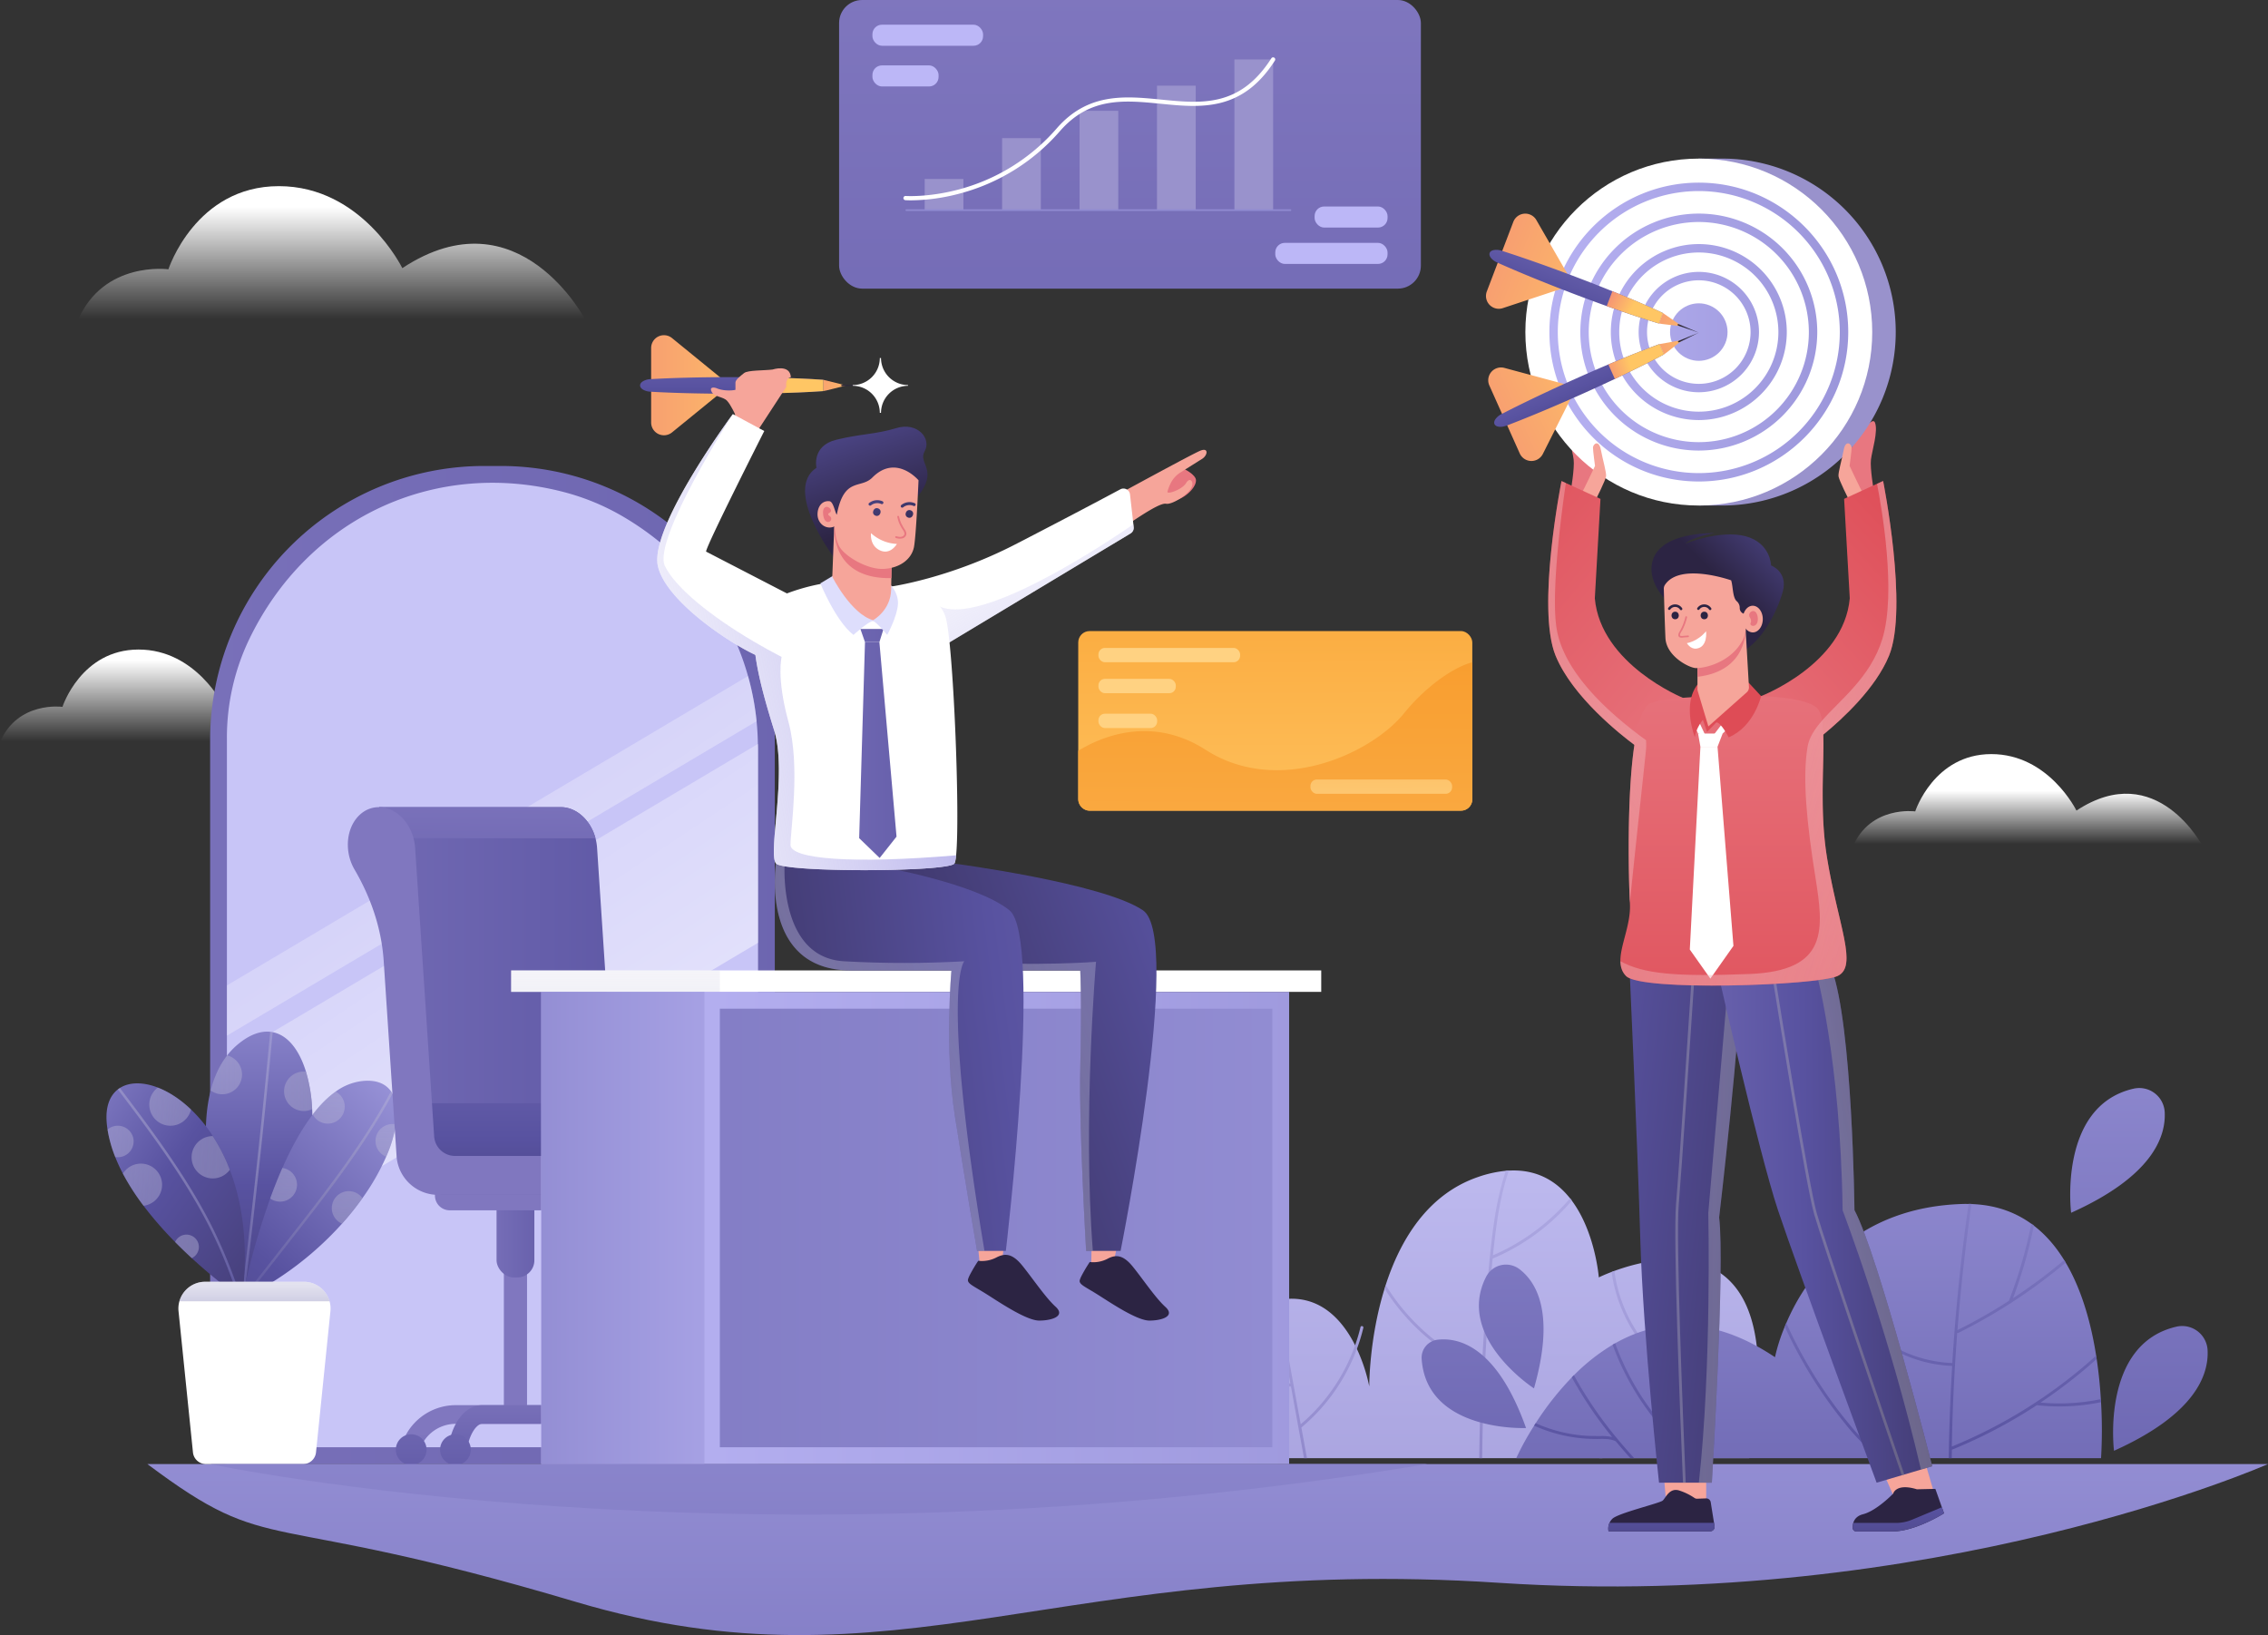 <svg xmlns="http://www.w3.org/2000/svg" xmlns:xlink="http://www.w3.org/1999/xlink" viewBox="0 0 2007.56 1447.12"><rect x="0" y="0" width="2007.56" height="1447.12" fill="#333333" stroke="none"/><defs><style>.cls-1{isolation:isolate;}.cls-2{fill:url(#linear-gradient);}.cls-3{fill:url(#linear-gradient-2);}.cls-4{fill:url(#linear-gradient-3);}.cls-5{fill:url(#linear-gradient-4);}.cls-6{fill:url(#linear-gradient-5);}.cls-7{fill:url(#linear-gradient-6);}.cls-8{fill:url(#linear-gradient-7);}.cls-9{fill:url(#linear-gradient-8);}.cls-10{fill:url(#linear-gradient-9);}.cls-11{fill:url(#linear-gradient-10);}.cls-12{fill:url(#linear-gradient-11);}.cls-13{fill:url(#linear-gradient-12);}.cls-14{fill:url(#linear-gradient-13);}.cls-15{fill:url(#linear-gradient-14);}.cls-16{fill:url(#linear-gradient-15);}.cls-17{fill:url(#linear-gradient-16);}.cls-18{fill:url(#linear-gradient-17);}.cls-19{fill:url(#linear-gradient-18);}.cls-20{fill:url(#linear-gradient-19);}.cls-21{fill:url(#linear-gradient-20);}.cls-22{fill:url(#linear-gradient-21);}.cls-23{fill:url(#linear-gradient-22);}.cls-102,.cls-103,.cls-106,.cls-107,.cls-110,.cls-111,.cls-24,.cls-25,.cls-26,.cls-28,.cls-29,.cls-30,.cls-31,.cls-32,.cls-33,.cls-35,.cls-36,.cls-37,.cls-38,.cls-39,.cls-41,.cls-55,.cls-69,.cls-72,.cls-74,.cls-75{mix-blend-mode:multiply;}.cls-24{fill:url(#linear-gradient-23);}.cls-25{fill:url(#linear-gradient-24);}.cls-26{fill:url(#linear-gradient-25);}.cls-27{fill:url(#linear-gradient-26);}.cls-28{fill:url(#linear-gradient-27);}.cls-29{fill:url(#linear-gradient-28);}.cls-30{fill:url(#linear-gradient-29);}.cls-31{fill:url(#linear-gradient-30);}.cls-32{fill:url(#linear-gradient-31);}.cls-33{fill:url(#linear-gradient-32);}.cls-34{fill:url(#linear-gradient-33);}.cls-35{fill:url(#linear-gradient-34);}.cls-36{fill:url(#linear-gradient-35);}.cls-37{fill:url(#linear-gradient-36);}.cls-38{fill:url(#linear-gradient-37);}.cls-39{fill:url(#linear-gradient-38);}.cls-40{fill:#fff;}.cls-41{fill:url(#linear-gradient-39);}.cls-42{fill:url(#linear-gradient-40);}.cls-43{fill:url(#linear-gradient-41);}.cls-44{fill:url(#linear-gradient-42);}.cls-45{fill:url(#linear-gradient-43);}.cls-46{fill:url(#linear-gradient-44);}.cls-47{fill:url(#linear-gradient-45);}.cls-48{fill:url(#linear-gradient-46);}.cls-49{fill:url(#linear-gradient-47);}.cls-50{fill:url(#linear-gradient-48);}.cls-51{fill:url(#linear-gradient-49);}.cls-52{fill:url(#linear-gradient-50);}.cls-53{fill:url(#linear-gradient-51);}.cls-54{fill:url(#linear-gradient-52);}.cls-55{fill:url(#linear-gradient-53);}.cls-56{fill:url(#linear-gradient-54);}.cls-57{fill:url(#linear-gradient-55);}.cls-58{fill:url(#linear-gradient-56);}.cls-59{fill:url(#linear-gradient-57);}.cls-60{fill:url(#linear-gradient-58);}.cls-61{fill:url(#linear-gradient-59);}.cls-62{fill:url(#linear-gradient-60);}.cls-63{fill:url(#linear-gradient-61);}.cls-64{fill:#2d293a;}.cls-65{fill:url(#linear-gradient-62);}.cls-66{fill:#f6a59a;}.cls-67{fill:url(#linear-gradient-63);}.cls-68{fill:url(#linear-gradient-64);}.cls-69{fill:url(#linear-gradient-65);}.cls-70{fill:url(#linear-gradient-66);}.cls-71{fill:url(#linear-gradient-67);}.cls-72{fill:url(#linear-gradient-68);}.cls-73{fill:#e87780;}.cls-74{fill:url(#linear-gradient-69);}.cls-75{fill:url(#linear-gradient-70);}.cls-76{fill:url(#linear-gradient-71);}.cls-77{fill:url(#linear-gradient-72);}.cls-78{fill:#dedefc;}.cls-79{fill:url(#linear-gradient-73);}.cls-80{fill:url(#linear-gradient-74);}.cls-81{fill:url(#linear-gradient-75);}.cls-82{fill:url(#linear-gradient-76);}.cls-83{fill:url(#linear-gradient-77);}.cls-84{fill:#9992cc;}.cls-85{fill:url(#linear-gradient-78);}.cls-86{fill:url(#linear-gradient-86);}.cls-87{fill:url(#linear-gradient-87);}.cls-88{fill:url(#linear-gradient-88);}.cls-89{fill:url(#linear-gradient-89);}.cls-90{fill:url(#linear-gradient-90);}.cls-91{fill:url(#linear-gradient-91);}.cls-92{fill:url(#linear-gradient-92);}.cls-93{fill:url(#linear-gradient-93);}.cls-94{fill:url(#linear-gradient-94);}.cls-95{fill:url(#linear-gradient-95);}.cls-96{fill:url(#linear-gradient-96);}.cls-97{fill:url(#linear-gradient-97);}.cls-98{fill:url(#linear-gradient-98);}.cls-99{fill:#2c2443;}.cls-100{fill:url(#linear-gradient-99);}.cls-101{fill:url(#linear-gradient-100);}.cls-102{fill:url(#linear-gradient-101);}.cls-103{fill:url(#linear-gradient-102);}.cls-104{fill:url(#linear-gradient-103);}.cls-105{fill:url(#linear-gradient-104);}.cls-106{fill:url(#linear-gradient-105);}.cls-107{fill:url(#linear-gradient-106);}.cls-108{fill:url(#linear-gradient-107);}.cls-109{fill:url(#linear-gradient-108);}.cls-110{fill:url(#linear-gradient-109);}.cls-111{fill:url(#linear-gradient-110);}.cls-112{fill:url(#linear-gradient-111);}.cls-113{fill:url(#linear-gradient-112);}.cls-114{fill:#bcb7f7;}.cls-115{fill:url(#linear-gradient-113);}.cls-116{fill:url(#linear-gradient-114);}.cls-117{fill:url(#linear-gradient-115);}.cls-118{fill:url(#linear-gradient-116);}.cls-119{fill:url(#linear-gradient-117);}.cls-120{fill:url(#linear-gradient-118);}.cls-121{fill:url(#linear-gradient-119);}</style><linearGradient id="linear-gradient" x1="155" y1="655.9" x2="155" y2="584.05" gradientUnits="userSpaceOnUse"><stop offset="0" stop-color="#fff" stop-opacity="0"/><stop offset="1" stop-color="#fff"/></linearGradient><linearGradient id="linear-gradient-2" x1="293.7" y1="282.33" x2="293.7" y2="183.2" xlink:href="#linear-gradient"/><linearGradient id="linear-gradient-3" x1="1795.01" y1="747.02" x2="1795.01" y2="699.77" xlink:href="#linear-gradient"/><linearGradient id="linear-gradient-4" x1="1069.01" y1="748.13" x2="1069.01" y2="3506.35" gradientUnits="userSpaceOnUse"><stop offset="0.01" stop-color="#bcb7f7"/><stop offset="0.46" stop-color="#5852a0"/><stop offset="1" stop-color="#2c2443"/></linearGradient><linearGradient id="linear-gradient-5" x1="1312.49" y1="867.97" x2="1312.49" y2="1902.79" gradientUnits="userSpaceOnUse"><stop offset="0.01" stop-color="#c8c5f7"/><stop offset="1" stop-color="#8077bf"/></linearGradient><linearGradient id="linear-gradient-6" x1="1308.49" y1="851.51" x2="1308.49" y2="1407.91" xlink:href="#linear-gradient-5"/><linearGradient id="linear-gradient-7" x1="1145.18" y1="940.42" x2="1145.18" y2="1391.24" xlink:href="#linear-gradient-5"/><linearGradient id="linear-gradient-8" x1="1486.03" y1="892.23" x2="1486.03" y2="1424.84" xlink:href="#linear-gradient-5"/><linearGradient id="linear-gradient-9" x1="1601.28" y1="608.68" x2="1601.28" y2="2613.69" xlink:href="#linear-gradient-4"/><linearGradient id="linear-gradient-10" x1="1736.75" y1="759.98" x2="1736.75" y2="1907.33" xlink:href="#linear-gradient-4"/><linearGradient id="linear-gradient-11" x1="1402.26" y1="759.98" x2="1402.26" y2="1907.33" xlink:href="#linear-gradient-4"/><linearGradient id="linear-gradient-12" x1="1469.32" y1="759.98" x2="1469.32" y2="1907.33" xlink:href="#linear-gradient-4"/><linearGradient id="linear-gradient-13" x1="1623.4" y1="759.98" x2="1623.4" y2="1907.33" xlink:href="#linear-gradient-4"/><linearGradient id="linear-gradient-14" x1="1304.59" y1="380.08" x2="1304.59" y2="2900.92" xlink:href="#linear-gradient-4"/><linearGradient id="linear-gradient-15" x1="1337.68" y1="380.08" x2="1337.68" y2="2900.92" xlink:href="#linear-gradient-4"/><linearGradient id="linear-gradient-16" x1="1874.34" y1="380.08" x2="1874.34" y2="2900.92" xlink:href="#linear-gradient-4"/><linearGradient id="linear-gradient-17" x1="1912.3" y1="380.08" x2="1912.3" y2="2900.92" xlink:href="#linear-gradient-4"/><linearGradient id="linear-gradient-18" x1="-187.91" y1="854.09" x2="3704.3" y2="854.09" gradientUnits="userSpaceOnUse"><stop offset="0.01" stop-color="#8077bf"/><stop offset="0.46" stop-color="#5852a0"/><stop offset="1" stop-color="#2c2443"/></linearGradient><linearGradient id="linear-gradient-19" x1="1169.9" y1="905.07" x2="2037.71" y2="957.24" xlink:href="#linear-gradient-5"/><linearGradient id="linear-gradient-20" x1="211.43" y1="550.25" x2="799.25" y2="1429.29" xlink:href="#linear-gradient"/><linearGradient id="linear-gradient-21" x1="267.75" y1="512.58" x2="855.58" y2="1391.63" xlink:href="#linear-gradient"/><linearGradient id="linear-gradient-22" x1="229.33" y1="747.87" x2="229.33" y2="1403.61" xlink:href="#linear-gradient-4"/><linearGradient id="linear-gradient-23" x1="227.52" y1="842.23" x2="227.52" y2="1159.03" gradientUnits="userSpaceOnUse"><stop offset="0" stop-color="#fff" stop-opacity="0"/><stop offset="0.99" stop-color="#57519d"/></linearGradient><linearGradient id="linear-gradient-24" x1="2.93" y1="951.23" x2="506.46" y2="951.23" xlink:href="#linear-gradient-23"/><linearGradient id="linear-gradient-25" x1="2.93" y1="965.82" x2="506.46" y2="965.82" xlink:href="#linear-gradient-23"/><linearGradient id="linear-gradient-26" x1="-53.71" y1="887.75" x2="387.71" y2="1206.98" xlink:href="#linear-gradient-4"/><linearGradient id="linear-gradient-27" x1="159.29" y1="842.23" x2="159.29" y2="1159.03" xlink:href="#linear-gradient-23"/><linearGradient id="linear-gradient-28" x1="-68.01" y1="966.91" x2="400.16" y2="994.45" xlink:href="#linear-gradient-23"/><linearGradient id="linear-gradient-29" x1="-70.49" y1="1009.02" x2="397.68" y2="1036.56" xlink:href="#linear-gradient-23"/><linearGradient id="linear-gradient-30" x1="-72.12" y1="1036.84" x2="396.04" y2="1064.38" xlink:href="#linear-gradient-23"/><linearGradient id="linear-gradient-31" x1="-69.96" y1="1000.02" x2="398.21" y2="1027.56" xlink:href="#linear-gradient-23"/><linearGradient id="linear-gradient-32" x1="-75.18" y1="1088.77" x2="392.99" y2="1116.31" xlink:href="#linear-gradient-23"/><linearGradient id="linear-gradient-33" x1="430.32" y1="877.59" x2="-15.64" y2="1375.12" xlink:href="#linear-gradient-4"/><linearGradient id="linear-gradient-34" x1="280.85" y1="842.23" x2="280.85" y2="1159.03" xlink:href="#linear-gradient-23"/><linearGradient id="linear-gradient-35" x1="290.99" y1="759.13" x2="290.99" y2="1354.82" xlink:href="#linear-gradient-23"/><linearGradient id="linear-gradient-36" x1="251.03" y1="759.13" x2="251.03" y2="1354.82" xlink:href="#linear-gradient-23"/><linearGradient id="linear-gradient-37" x1="341.46" y1="759.13" x2="341.46" y2="1354.82" xlink:href="#linear-gradient-23"/><linearGradient id="linear-gradient-38" x1="307.27" y1="759.13" x2="307.27" y2="1354.82" xlink:href="#linear-gradient-23"/><linearGradient id="linear-gradient-39" x1="225.28" y1="1082.41" x2="225.28" y2="1215.27" xlink:href="#linear-gradient-23"/><linearGradient id="linear-gradient-40" x1="516.58" y1="1149.31" x2="787.92" y2="1153.86" xlink:href="#linear-gradient-18"/><linearGradient id="linear-gradient-41" x1="406.95" y1="1074.63" x2="651.64" y2="1074.63" xlink:href="#linear-gradient-18"/><linearGradient id="linear-gradient-42" x1="455.56" y1="1144.09" x2="455.56" y2="1274.07" xlink:href="#linear-gradient-18"/><linearGradient id="linear-gradient-43" x1="454.46" y1="1267.85" x2="454.46" y2="1369.97" xlink:href="#linear-gradient-18"/><linearGradient id="linear-gradient-44" x1="454.46" y1="1218.14" x2="454.46" y2="1467.45" xlink:href="#linear-gradient-18"/><linearGradient id="linear-gradient-45" x1="503.23" y1="1188.92" x2="503.23" y2="1531.88" xlink:href="#linear-gradient-18"/><linearGradient id="linear-gradient-46" x1="545.21" y1="1188.92" x2="545.21" y2="1531.88" xlink:href="#linear-gradient-18"/><linearGradient id="linear-gradient-47" x1="403.15" y1="1188.92" x2="403.15" y2="1531.88" xlink:href="#linear-gradient-18"/><linearGradient id="linear-gradient-48" x1="363.98" y1="1188.92" x2="363.98" y2="1531.88" xlink:href="#linear-gradient-18"/><linearGradient id="linear-gradient-49" x1="136.13" y1="885.93" x2="1246.02" y2="885.93" xlink:href="#linear-gradient-18"/><linearGradient id="linear-gradient-50" x1="483.46" y1="827.5" x2="483.46" y2="1220.36" xlink:href="#linear-gradient-18"/><linearGradient id="linear-gradient-51" x1="429.5" y1="673.94" x2="425.59" y2="1158.28" xlink:href="#linear-gradient-18"/><linearGradient id="linear-gradient-52" x1="489.95" y1="885.81" x2="1062.87" y2="883.67" xlink:href="#linear-gradient-18"/><linearGradient id="linear-gradient-53" x1="544.82" y1="724.64" x2="544.82" y2="1272.67" xlink:href="#linear-gradient-23"/><linearGradient id="linear-gradient-54" x1="339.62" y1="1086.8" x2="6122.12" y2="1086.8" xlink:href="#linear-gradient-4"/><linearGradient id="linear-gradient-55" x1="817.98" y1="1086.8" x2="-956.05" y2="1086.8" xlink:href="#linear-gradient-4"/><linearGradient id="linear-gradient-56" x1="2695.86" y1="1086.8" x2="-5093.44" y2="1086.8" gradientTransform="translate(-205.1 1968.51) rotate(-90)" xlink:href="#linear-gradient-4"/><linearGradient id="linear-gradient-57" x1="724.67" y1="477.8" x2="724.67" y2="3930.15" xlink:href="#linear-gradient-4"/><linearGradient id="linear-gradient-58" x1="501.15" y1="316.42" x2="694.08" y2="316.42" gradientUnits="userSpaceOnUse"><stop offset="0" stop-color="#f38878"/><stop offset="1" stop-color="#ffc664"/></linearGradient><linearGradient id="linear-gradient-59" x1="501.15" y1="365.53" x2="694.08" y2="365.53" xlink:href="#linear-gradient-58"/><linearGradient id="linear-gradient-60" x1="647.68" y1="270.7" x2="647.68" y2="427.74" xlink:href="#linear-gradient-18"/><linearGradient id="linear-gradient-61" x1="698.94" y1="339.7" x2="766.45" y2="342.93" xlink:href="#linear-gradient-58"/><linearGradient id="linear-gradient-62" x1="671.03" y1="337.97" x2="697.75" y2="341.31" xlink:href="#linear-gradient-58"/><linearGradient id="linear-gradient-63" x1="1060.27" y1="1052.3" x2="1024.32" y2="1104.3" xlink:href="#linear-gradient-18"/><linearGradient id="linear-gradient-64" x1="1382.38" y1="756.26" x2="685.83" y2="1006.96" xlink:href="#linear-gradient-18"/><linearGradient id="linear-gradient-65" x1="1342.15" y1="773.31" x2="220.97" y2="1160.19" xlink:href="#linear-gradient-23"/><linearGradient id="linear-gradient-66" x1="972.94" y1="1046.76" x2="920.58" y2="1114.88" xlink:href="#linear-gradient-18"/><linearGradient id="linear-gradient-67" x1="1230.06" y1="879.36" x2="489.21" y2="973.94" xlink:href="#linear-gradient-18"/><linearGradient id="linear-gradient-68" x1="1214.34" y1="738.04" x2="142.37" y2="1224.98" xlink:href="#linear-gradient-23"/><linearGradient id="linear-gradient-69" x1="801.49" y1="336.19" x2="1020.7" y2="726.27" gradientUnits="userSpaceOnUse"><stop offset="0" stop-color="#fff" stop-opacity="0"/><stop offset="1" stop-color="#afa9e9"/></linearGradient><linearGradient id="linear-gradient-70" x1="360.8" y1="635.91" x2="860.77" y2="545.22" xlink:href="#linear-gradient-69"/><linearGradient id="linear-gradient-71" x1="644.25" y1="562.49" x2="1172.03" y2="562.49" xlink:href="#linear-gradient-18"/><linearGradient id="linear-gradient-72" x1="644.25" y1="663.82" x2="1172.03" y2="663.82" xlink:href="#linear-gradient-18"/><linearGradient id="linear-gradient-73" x1="-23.67" y1="-1415.75" x2="127.42" y2="-1241.41" gradientTransform="translate(187.79 1561.23) rotate(22.57)" xlink:href="#linear-gradient-18"/><linearGradient id="linear-gradient-74" x1="45.96" y1="-1320.96" x2="143.7" y2="-1223.23" gradientTransform="translate(187.79 1561.23) rotate(22.57)" xlink:href="#linear-gradient-18"/><linearGradient id="linear-gradient-75" x1="64.35" y1="-1339.35" x2="162.08" y2="-1241.61" gradientTransform="translate(187.79 1561.23) rotate(22.57)" xlink:href="#linear-gradient-18"/><linearGradient id="linear-gradient-76" x1="47.53" y1="-1322.52" x2="145.26" y2="-1224.79" gradientTransform="translate(187.79 1561.23) rotate(22.57)" xlink:href="#linear-gradient-18"/><linearGradient id="linear-gradient-77" x1="65.72" y1="-1340.71" x2="163.45" y2="-1242.98" gradientTransform="translate(187.79 1561.23) rotate(22.57)" xlink:href="#linear-gradient-18"/><linearGradient id="linear-gradient-78" x1="1297.42" y1="293.9" x2="3402.86" y2="293.9" xlink:href="#linear-gradient-4"/><linearGradient id="linear-gradient-86" x1="1297.42" y1="293.9" x2="3402.86" y2="293.9" gradientTransform="translate(1199.8 -1207.83) rotate(67.5)" xlink:href="#linear-gradient-4"/><linearGradient id="linear-gradient-87" x1="654.14" y1="-1170.47" x2="847.06" y2="-1170.47" gradientTransform="matrix(0.93, 0.36, -0.36, 0.93, 237.92, 1037.83)" xlink:href="#linear-gradient-58"/><linearGradient id="linear-gradient-88" x1="654.14" y1="-1121.36" x2="847.06" y2="-1121.36" gradientTransform="matrix(0.93, 0.36, -0.36, 0.93, 237.92, 1037.83)" xlink:href="#linear-gradient-58"/><linearGradient id="linear-gradient-89" x1="800.66" y1="-1216.18" x2="800.66" y2="-1059.15" gradientTransform="matrix(0.93, 0.36, -0.36, 0.93, 237.92, 1037.83)" xlink:href="#linear-gradient-18"/><linearGradient id="linear-gradient-90" x1="851.92" y1="-1147.19" x2="919.43" y2="-1143.96" gradientTransform="matrix(0.93, 0.36, -0.36, 0.93, 237.92, 1037.83)" xlink:href="#linear-gradient-58"/><linearGradient id="linear-gradient-91" x1="824.02" y1="-1148.92" x2="850.73" y2="-1145.58" gradientTransform="matrix(0.93, 0.36, -0.36, 0.93, 237.92, 1037.83)" xlink:href="#linear-gradient-58"/><linearGradient id="linear-gradient-92" x1="1254.15" y1="2057.59" x2="1447.07" y2="2057.59" gradientTransform="translate(-732.38 -985.91) rotate(-24.12)" xlink:href="#linear-gradient-58"/><linearGradient id="linear-gradient-93" x1="1254.15" y1="2106.7" x2="1447.07" y2="2106.7" gradientTransform="translate(-732.38 -985.91) rotate(-24.12)" xlink:href="#linear-gradient-58"/><linearGradient id="linear-gradient-94" x1="1400.67" y1="2011.87" x2="1400.67" y2="2168.91" gradientTransform="translate(-732.38 -985.91) rotate(-24.12)" xlink:href="#linear-gradient-18"/><linearGradient id="linear-gradient-95" x1="1451.94" y1="2080.87" x2="1519.45" y2="2084.1" gradientTransform="translate(-732.38 -985.91) rotate(-24.12)" xlink:href="#linear-gradient-58"/><linearGradient id="linear-gradient-96" x1="1424.03" y1="2079.14" x2="1450.75" y2="2082.48" gradientTransform="translate(-732.38 -985.91) rotate(-24.12)" xlink:href="#linear-gradient-58"/><linearGradient id="linear-gradient-97" x1="1269.73" y1="416.33" x2="1551.24" y2="649.82" gradientUnits="userSpaceOnUse"><stop offset="0" stop-color="#de4c56"/><stop offset="0.99" stop-color="#e87780"/></linearGradient><linearGradient id="linear-gradient-98" x1="1720.2" y1="455.4" x2="1487.71" y2="673.2" xlink:href="#linear-gradient-97"/><linearGradient id="linear-gradient-99" x1="1470.64" y1="1216.02" x2="1470.64" y2="1473.96" xlink:href="#linear-gradient-18"/><linearGradient id="linear-gradient-100" x1="1091.65" y1="1035.38" x2="1752.87" y2="1114.4" xlink:href="#linear-gradient-18"/><linearGradient id="linear-gradient-101" x1="1207.68" y1="1084.76" x2="2033.42" y2="1084.76" gradientUnits="userSpaceOnUse"><stop offset="0" stop-color="#fff" stop-opacity="0"/><stop offset="1" stop-color="#322a4e"/></linearGradient><linearGradient id="linear-gradient-102" x1="1328.7" y1="1084.76" x2="1754.87" y2="1084.76" xlink:href="#linear-gradient-101"/><linearGradient id="linear-gradient-103" x1="1680.42" y1="1216.02" x2="1680.42" y2="1473.96" xlink:href="#linear-gradient-18"/><linearGradient id="linear-gradient-104" x1="1392.69" y1="1086.36" x2="1836.95" y2="1082.77" xlink:href="#linear-gradient-18"/><linearGradient id="linear-gradient-105" x1="1312.3" y1="1152.75" x2="1923.13" y2="1020.7" xlink:href="#linear-gradient-101"/><linearGradient id="linear-gradient-106" x1="1406.78" y1="1081.47" x2="1829.38" y2="1081.47" xlink:href="#linear-gradient-101"/><linearGradient id="linear-gradient-107" x1="1534.38" y1="980.14" x2="1534.38" y2="552.6" xlink:href="#linear-gradient-97"/><linearGradient id="linear-gradient-108" x1="1530.1" y1="689.53" x2="1536.19" y2="835.23" xlink:href="#linear-gradient-97"/><linearGradient id="linear-gradient-109" x1="1267.31" y1="562.17" x2="1937.53" y2="757.4" gradientUnits="userSpaceOnUse"><stop offset="0" stop-color="#fff" stop-opacity="0"/><stop offset="1" stop-color="#e3636d"/></linearGradient><linearGradient id="linear-gradient-110" x1="1606.16" y1="499.54" x2="1205.52" y2="732.84" xlink:href="#linear-gradient-109"/><linearGradient id="linear-gradient-111" x1="1652.09" y1="386.13" x2="1523.85" y2="514.36" xlink:href="#linear-gradient-18"/><linearGradient id="linear-gradient-112" x1="1000.23" y1="-54.48" x2="1000.23" y2="2215.28" xlink:href="#linear-gradient-18"/><linearGradient id="linear-gradient-113" x1="972.26" y1="108.16" x2="972.26" y2="480.98" xlink:href="#linear-gradient-4"/><linearGradient id="linear-gradient-114" x1="1127.71" y1="316.13" x2="1129.33" y2="782.52" gradientUnits="userSpaceOnUse"><stop offset="0" stop-color="#f7931e"/><stop offset="1" stop-color="#ffc664"/></linearGradient><linearGradient id="linear-gradient-115" x1="1129.75" y1="442.26" x2="1126.6" y2="1273.22" gradientUnits="userSpaceOnUse"><stop offset="0" stop-color="#f7931e"/><stop offset="0.99" stop-color="#ffd282"/></linearGradient><linearGradient id="linear-gradient-116" x1="1035" y1="606.41" x2="1035" y2="597.7" xlink:href="#linear-gradient-115"/><linearGradient id="linear-gradient-117" x1="1006.54" y1="633.79" x2="1006.54" y2="625.09" xlink:href="#linear-gradient-115"/><linearGradient id="linear-gradient-118" x1="998.28" y1="664.63" x2="998.28" y2="655.92" xlink:href="#linear-gradient-115"/><linearGradient id="linear-gradient-119" x1="1219.2" y1="485.16" x2="1223.57" y2="752.17" xlink:href="#linear-gradient-115"/></defs><g class="cls-1"><g id="Capa_2" data-name="Capa 2"><g id="Layer_4" data-name="Layer 4"><path class="cls-2" d="M0,656.87H310s-40.71-79-112-32c0,0-24.43-50-75.33-50s-67.39,50.73-67.39,50.73S15.64,620.14,0,656.87Z"/><path class="cls-3" d="M68.82,283.79H518.57S459.5,169.21,356.12,237.31c0,0-35.44-72.56-109.28-72.56s-97.77,73.59-97.77,73.59S91.52,230.51,68.82,283.79Z"/><path class="cls-4" d="M1640,749.41h310s-40.72-79-112-32c0,0-24.43-50-75.33-50s-67.39,50.73-67.39,50.73S1655.65,712.69,1640,749.41Z"/><path class="cls-5" d="M130.46,1295.76h1877.1s-295.07,130.39-680.9,105.09-533.34,101.2-817,16.87S243.44,1380.42,130.46,1295.76Z"/><path class="cls-6" d="M1556.37,1215.11q0,1.62,0,3.27c-.17,20.15-2.66,44-8.06,72.19H1068.68s-1.9-53.29,14.85-94.33c.34-.82.68-1.65,1-2.46,8.94-20.67,22.83-37.81,44.42-42.72l1.16-.25,1.35-.26c35.69-6.61,56.52,17.26,68,40,.54,1.08,1.06,2.15,1.57,3.22a148.32,148.32,0,0,1,11,33.27s-.28-41.82,13.5-86.41h0c.33-1.07.68-2.15,1-3.21h0c12.77-39.46,36.78-80.35,81.89-95.76a104.84,104.84,0,0,1,24.26-5.42c.92-.08,1.83-.15,2.73-.2,25.1-1.45,42.38,9.51,54.26,24.44.55.69,1.08,1.37,1.6,2.07,20.88,28,23.94,68,23.94,68s4.23-2.11,11.23-4.78c.79-.3,1.6-.61,2.46-.92,17-6.2,46.82-14.37,73.38-7.43.88.23,1.75.47,2.62.73C1532.7,1126.56,1556.12,1152.24,1556.37,1215.11Z"/><path class="cls-7" d="M1391.38,1062.59a190.64,190.64,0,0,1-25.13,24.4,187.63,187.63,0,0,1-45,26.9c-1.61,16.11-2.85,32.26-4,48.39q-2.65,36.65-4,73.38-1,27.43-1.27,54.91h-2.58q.32-32.71,1.69-65.4c.17-4,.36-7.93.54-11.89a178.63,178.63,0,0,1-31.56-16.76,187.84,187.84,0,0,1-46.07-43.75q-4.4-5.87-8.32-12.09h0c.33-1.07.68-2.15,1-3.21a185.37,185.37,0,0,0,32.74,39.63,178.91,178.91,0,0,0,52.31,33.47q1.45-29.6,3.73-59.12c1.83-23.36,3.67-46.8,7.08-70a267,267,0,0,1,10.29-45.17c.92-.08,1.83-.15,2.73-.2-6.07,18-9.48,36.8-11.84,55.59-.81,6.44-1.53,12.87-2.19,19.33a183.11,183.11,0,0,0,24.8-13,188.51,188.51,0,0,0,39.87-33.39q1.85-2,3.62-4.14C1390.33,1061.21,1390.86,1061.89,1391.38,1062.59Z"/><path class="cls-8" d="M1206.78,1175.22a160.86,160.86,0,0,1-5.68,18.6c-.46,1.23-.93,2.45-1.42,3.68a167.57,167.57,0,0,1-19.89,36.07,164.79,164.79,0,0,1-27.86,29.82q1.1,6,2.2,12.09,1.36,7.55,2.75,15.09h-2.6q-5.8-31.77-11.58-63.57a1.16,1.16,0,0,1-1,.12,168.34,168.34,0,0,1-56.79-29.75c-.47-.37-.93-.74-1.4-1.13.34-.82.68-1.65,1-2.46a167.77,167.77,0,0,0,20.85,14.62,164.59,164.59,0,0,0,36.86,16.19c-.14-.74-.28-1.49-.41-2.23q-6.46-35.64-12.88-71.3l1.16-.25,1.35-.26q2.6,14.48,5.22,29,7.29,40.49,14.69,81a162.3,162.3,0,0,0,15.09-14.58,164.27,164.27,0,0,0,23.38-33.31,162.1,162.1,0,0,0,9.66-22,160,160,0,0,0,4.77-16.06C1204.69,1172.93,1207.17,1173.61,1206.78,1175.22Z"/><path class="cls-9" d="M1556.37,1215.11q0,1.62,0,3.27c-7.43,5.84-15.09,11.4-23,16.58a248.19,248.19,0,0,1-33.77,18.63,200.63,200.63,0,0,1-36.56,12.49,164.17,164.17,0,0,1-37.55,4.35q-3.7,10-7.1,20.14h-2.7c.29-.88.58-1.76.88-2.63q9-26.65,20.2-52.5,9.26-21.36,20-42.06a129.09,129.09,0,0,1-12.32-17.07,133.28,133.28,0,0,1-15-35.72,129.74,129.74,0,0,1-2.89-14.77c.79-.3,1.6-.61,2.46-.92a129.36,129.36,0,0,0,29,66q1.62-3.12,3.29-6.22,13.29-24.87,28.61-48.56,6.11-9.42,12.51-18.65c.88.23,1.75.47,2.62.73q-8.55,12.27-16.54,24.89-15,23.73-28,48.64t-24.06,51.11q-5.2,12.4-9.94,25a163.13,163.13,0,0,0,40.93-5.5c24.7-6.48,47.76-18.08,68.84-32.38C1543.13,1225.29,1549.83,1220.31,1556.37,1215.11Z"/><path class="cls-10" d="M1859.78,1290.57H1342.12a244.59,244.59,0,0,1,15.85-28.81c.44-.72.91-1.45,1.38-2.18a259.39,259.39,0,0,1,32-40.58c.63-.65,1.25-1.28,1.89-1.91a174.69,174.69,0,0,1,34.21-26.93c.75-.44,1.5-.88,2.25-1.3,22.34-12.64,48.73-19.56,78.92-14.33.86.15,1.73.32,2.6.49,18.59,3.62,38.58,11.86,59.94,26.16a158.6,158.6,0,0,1,8.64-27c.43-1,.88-2.11,1.35-3.2a187.06,187.06,0,0,1,32.67-51.45c.61-.68,1.23-1.36,1.86-2a159.66,159.66,0,0,1,25-21.8c1-.7,2-1.37,3-2,23.23-15.53,53.56-26.82,93-28.14,2-.07,4-.08,6,0,.86,0,1.72,0,2.57.06,21.3.77,38.69,7.22,52.91,17.51.76.54,1.52,1.11,2.27,1.69,10.72,8.25,19.56,18.73,26.82,30.57.47.73.91,1.48,1.35,2.22,14.45,24.48,22.5,54.41,26.9,82.44.16,1,.31,2,.46,3,1.85,12.46,3,24.49,3.66,35.45.06.87.11,1.74.16,2.61A419.68,419.68,0,0,1,1859.78,1290.57Z"/><path class="cls-11" d="M1859.71,1241a182.27,182.27,0,0,1-56.26,2.7,1.2,1.2,0,0,1-.42-.12q-6.79,4.47-13.76,8.67a441,441,0,0,1-61.54,30.84c0,2.49-.08,5-.12,7.45H1725q.53-40.86,3-81.66a116.56,116.56,0,0,1-35.35-6.9,119.18,119.18,0,0,1-54-39.68,200.35,200.35,0,0,1-18.89-30.85c-2-4-4-8-6-12,.61-.68,1.23-1.36,1.86-2,2.59,5.39,5.25,10.76,8,16a193.12,193.12,0,0,0,16.56,26.7,99.85,99.85,0,0,1-2.48-13.19c-2.1-17.18-.09-34.39,2.92-51.36,1-.7,2-1.37,3-2-.29,1.58-.57,3.17-.84,4.76-3.76,21.9-5.55,44.86,1.42,66.33a1.35,1.35,0,0,1,.06.55,113.79,113.79,0,0,0,23.07,21,116.21,116.21,0,0,0,60.8,20.13q.66-10.78,1.44-21.57,4.44-59.88,13-119.35c.86,0,1.72,0,2.57.06q-4.58,31.73-8,63.58-2.57,24-4.45,48.13,13.38-6.67,26.34-14.18,9.75-5.64,19.2-11.75,3.33-8.6,6.25-17.33a413.22,413.22,0,0,0,13.55-50.94c.76.54,1.52,1.11,2.27,1.69-.16.84-.34,1.67-.51,2.51a414.14,414.14,0,0,1-17.95,61.74q11.34-7.44,22.25-15.5,11.8-8.73,23-18.18c.47.73.91,1.48,1.35,2.22-1.35,1.14-2.72,2.27-4.09,3.39a484.14,484.14,0,0,1-43.65,31.86c-.15.1-.3.2-.46.29a1.27,1.27,0,0,1-.92.59,482.51,482.51,0,0,1-45.77,26,1.27,1.27,0,0,1-1.07,0q-3,38.88-4.24,77.85-.36,11.4-.56,22.81,17.46-7.15,34.27-15.8a440,440,0,0,0,58-35.8,432,432,0,0,0,35.39-28.82c.16,1,.31,2,.46,3q-5.31,4.76-10.76,9.35a443.47,443.47,0,0,1-38.83,29.12c4.9.45,9.82.72,14.74.77a179.67,179.67,0,0,0,38.51-3.79C1859.61,1239.29,1859.66,1240.16,1859.71,1241Z"/><path class="cls-12" d="M1436.21,1278.83c3.4,4,6.86,7.85,10.34,11.74h-3.37q-6.62-7.39-13-15c-5-2.37-10.62-2.08-16-2a134.4,134.4,0,0,1-56.25-11.8c.44-.72.91-1.45,1.38-2.18a131.08,131.08,0,0,0,43,11c5.08.4,10.14.37,15.23.36a41.22,41.22,0,0,1,9.49.89c-4.1-5-8.11-10.14-11.94-15.41a353.77,353.77,0,0,1-23.81-37.43c.63-.65,1.25-1.28,1.89-1.91q5.17,9.47,11,18.61a356.38,356.38,0,0,0,27.53,37.78,1.14,1.14,0,0,1,.49.59C1433.52,1275.67,1434.86,1277.25,1436.21,1278.83Z"/><path class="cls-13" d="M1511.2,1175q-5.78,12.12-10.74,24.58a422.74,422.74,0,0,0-18.24,57.31c-2.69,11.14-4.92,22.38-7,33.66h-2.61q.64-3.58,1.32-7.18c.84-4.42,1.73-8.85,2.68-13.25l-.09-.07q-7.39-7.89-14-16.45a235.72,235.72,0,0,1-20.93-32,232.73,232.73,0,0,1-14.15-31.45c.75-.44,1.5-.88,2.25-1.3q3.09,8.55,6.85,16.84a232.5,232.5,0,0,0,18.35,33,229.86,229.86,0,0,0,22.42,28.39,443.17,443.17,0,0,1,11.85-43.87,423.68,423.68,0,0,1,19.45-48.67C1509.46,1174.68,1510.33,1174.85,1511.2,1175Z"/><path class="cls-14" d="M1667,1290.57h-4l-1-.82a217.35,217.35,0,0,1-28.88-29.85,401.08,401.08,0,0,1-48.31-75.27c-1.72-3.48-3.38-7-5-10.5.43-1,.88-2.11,1.35-3.2q4,8.83,8.42,17.48a402.41,402.41,0,0,0,22.36,38.31,380.54,380.54,0,0,0,26.12,35.13A202.31,202.31,0,0,0,1667,1290.57Z"/><path class="cls-15" d="M1350.81,1263.87s-88,3.91-92.4-61.16a16,16,0,0,1,14.18-17C1291.3,1183.57,1325.1,1191.58,1350.81,1263.87Z"/><path class="cls-16" d="M1357.83,1228.78s-69.83-45.26-42.34-98.8a19.7,19.7,0,0,1,29.33-6.84C1360.28,1134.8,1376.68,1162.66,1357.83,1228.78Z"/><path class="cls-17" d="M1833.29,1073.37s-11.86-94.44,55.24-109.84a22.54,22.54,0,0,1,27.59,20.62C1917.31,1006.26,1905,1041.14,1833.29,1073.37Z"/><path class="cls-18" d="M1871.25,1284s-11.86-94.43,55.24-109.83a22.54,22.54,0,0,1,27.59,20.62C1955.27,1216.89,1943,1251.77,1871.25,1284Z"/><path class="cls-19" d="M428.6,412.41h14.6A242.63,242.63,0,0,1,685.83,655v624.23a16.49,16.49,0,0,1-16.49,16.49H202.45A16.49,16.49,0,0,1,186,1279.27V655A242.63,242.63,0,0,1,428.6,412.41Z"/><path class="cls-20" d="M671,662.35v618.53H200.85V653.43a201.38,201.38,0,0,1,19.48-87.11c51.93-108.22,164.72-160.22,278.15-131a207.43,207.43,0,0,1,54,22.45c55.53,32.9,93.49,83.1,109.63,140.51a234.76,234.76,0,0,1,7.58,40c.67,6.63,1.06,13.33,1.17,20.06C670.94,659.67,671,661,671,662.35Z"/><path class="cls-21" d="M671,662.35V834.41l-470.1,279.06V937.37l470.06-279C670.94,659.67,671,661,671,662.35Z"/><path class="cls-22" d="M669.74,638.28,200.85,916.62V872.13L662.16,598.3A234.76,234.76,0,0,1,669.74,638.28Z"/><path class="cls-23" d="M216,1147.62q-.85,1-1.74,2s-.2-.49-.56-1.42c-5.23-13.25-44.41-116.14-27.19-183.1,3-11.66,7.71-22.23,14.61-31.05a63.6,63.6,0,0,1,10.29-10.46c10.09-8.14,19.48-11.3,27.8-10.41a20.11,20.11,0,0,1,2.2.33c13.17,2.58,23.48,15.54,29.44,35a137.59,137.59,0,0,1,5.47,33.21C278.76,1029.66,262.22,1094.42,216,1147.62Z"/><path class="cls-24" d="M241.38,913.49q-2.41,26-5,52-5.56,55.68-11.93,111.28-4.06,35.45-8.47,70.86-.85,1-1.74,2s-.2-.49-.56-1.42q1.38-11.16,2.74-22.33,6.74-55.56,12.66-111.2,5.38-50.71,10.11-101.49A20.11,20.11,0,0,1,241.38,913.49Z"/><path class="cls-25" d="M214.23,951a17.46,17.46,0,0,1-27.75,14.12c3-11.66,7.71-22.23,14.61-31.05A17.47,17.47,0,0,1,214.23,951Z"/><path class="cls-26" d="M276.29,981.66a17.21,17.21,0,0,1-7.36,1.63,17.47,17.47,0,0,1,0-34.94,16.84,16.84,0,0,1,1.89.1A137.59,137.59,0,0,1,276.29,981.66Z"/><path class="cls-27" d="M214.29,1149.19l-.06.41s-1.11-.76-3.11-2.2a457.72,457.72,0,0,1-41.36-33.9c-4.82-4.44-9.79-9.21-14.76-14.25a326.4,326.4,0,0,1-27.94-32.09,213.57,213.57,0,0,1-18.28-28.4A154.74,154.74,0,0,1,102,1024a112.63,112.63,0,0,1-6.81-24.31q-.44-2.79-.69-5.6c-1.32-14.37,2.63-24.35,9.84-29.94.59-.45,1.2-.88,1.83-1.27,8.4-5.3,20.46-5.4,33.55-.34,9.59,3.7,19.74,10.18,29.4,19.42a130.91,130.91,0,0,1,19.29,23.51,160.17,160.17,0,0,1,15,29.83C214.73,1064.81,220.22,1102.79,214.29,1149.19Z"/><path class="cls-28" d="M214.29,1149.19l-.06.41s-1.11-.76-3.11-2.2c-2.82-6.92-5.38-14-8-20.93a405.88,405.88,0,0,0-20-44.91c-7.61-14.54-16-28.64-24.94-42.42S139.7,1011.83,130,998.52c-8.43-11.54-17.05-22.95-25.7-34.34.59-.45,1.2-.88,1.83-1.27,9.9,13,19.77,26.12,29.36,39.39s19,26.9,27.85,40.81,17,28,24.43,42.68a446.49,446.49,0,0,1,19.34,45C209.41,1136.93,211.73,1143.12,214.29,1149.19Z"/><path class="cls-29" d="M169.07,982a18.73,18.73,0,1,1-29.4-19.42C149.26,966.27,159.41,972.75,169.07,982Z"/><path class="cls-30" d="M203.41,1035.33a18.73,18.73,0,1,1-15.09-29.83h0A160.17,160.17,0,0,1,203.41,1035.33Z"/><path class="cls-31" d="M143.47,1048.58a18.73,18.73,0,0,1-16.41,18.58,213.57,213.57,0,0,1-18.28-28.4,18.74,18.74,0,0,1,34.69,9.82Z"/><path class="cls-32" d="M118.25,1010.27A13.95,13.95,0,0,1,102,1024a112.63,112.63,0,0,1-6.81-24.31,14,14,0,0,1,23.11,10.55Z"/><path class="cls-33" d="M176.06,1103.57a11,11,0,0,1-6.3,9.93c-4.82-4.44-9.79-9.21-14.76-14.25a11,11,0,0,1,21.06,4.32Z"/><path class="cls-34" d="M350.47,995.14a117,117,0,0,1-8.64,28.61,203.45,203.45,0,0,1-21,36.66A255.93,255.93,0,0,1,302.75,1083a288.45,288.45,0,0,1-84.51,64.61q-2,1-4,2s.05-.22.13-.63a660,660,0,0,1,24.79-88.28c3.28-9,6.88-18.15,10.82-27,7.7-17.47,16.66-34,26.85-47.32,6.27-8.18,13-15.1,20.21-20.21a49.92,49.92,0,0,1,21.81-9.18c13.1-1.88,22.12,1.6,27.26,8.89.48.7.94,1.43,1.36,2.19C351.16,974.75,352.12,984.11,350.47,995.14Z"/><path class="cls-35" d="M347.46,968c-7.5,14-15.71,27.51-24.4,40.74-8.8,13.4-18.07,26.47-27.62,39.34s-19.42,25.65-29.31,38.33q-15.67,20.07-31.39,40.11l-16.5,21.08q-2,1-4,2s.05-.22.13-.63L237,1120.12q15.56-19.87,31.1-39.77c9.83-12.63,19.59-25.34,29.06-38.26s18.65-26.06,27.32-39.53c7.69-12,15-24.2,21.67-36.74C346.58,966.52,347,967.25,347.46,968Z"/><path class="cls-36" d="M305.16,979.44a15,15,0,0,1-28.34,6.88c6.27-8.18,13-15.1,20.21-20.21A15,15,0,0,1,305.16,979.44Z"/><path class="cls-37" d="M262.91,1048.5a15,15,0,0,1-23.76,12.19c3.28-9,6.88-18.15,10.82-27A15,15,0,0,1,262.91,1048.5Z"/><path class="cls-38" d="M350.47,995.14a117,117,0,0,1-8.64,28.61,15,15,0,0,1,8.64-28.61Z"/><path class="cls-39" d="M320.84,1060.41A255.93,255.93,0,0,1,302.75,1083a15,15,0,1,1,18.09-22.59Z"/><path class="cls-40" d="M292.48,1160.52l-12.76,124.9a11.53,11.53,0,0,1-11.46,10.34h-86a11.52,11.52,0,0,1-11.46-10.34l-12.77-124.9a23.7,23.7,0,0,1,23.59-26.11H268.9a23.67,23.67,0,0,1,23.58,26.11Z"/><path class="cls-41" d="M291.73,1151.7H158.83a23.71,23.71,0,0,1,22.83-17.29H268.9A23.73,23.73,0,0,1,291.73,1151.7Z"/><rect class="cls-42" x="446.01" y="1044.7" width="20.51" height="207.19"/><rect class="cls-43" x="439.53" y="1018.65" width="33.47" height="111.94" rx="15.14"/><path class="cls-44" d="M385,1056.74H526.09a0,0,0,0,1,0,0v1.37A13.06,13.06,0,0,1,513,1071.17H398.09A13.06,13.06,0,0,1,385,1058.11v-1.37a0,0,0,0,1,0,0Z"/><path class="cls-45" d="M546.54,1293.71h0a8.25,8.25,0,0,1-8.09-6.61,33.6,33.6,0,0,0-32.89-26.94H403.36a33.61,33.61,0,0,0-32.9,26.94,8.24,8.24,0,0,1-8.09,6.61h0a8.29,8.29,0,0,1-8.11-9.94,50.18,50.18,0,0,1,49.1-40.15h102.2a50.18,50.18,0,0,1,49.1,40.15A8.29,8.29,0,0,1,546.54,1293.71Z"/><path class="cls-46" d="M504.36,1293.71h0a8.28,8.28,0,0,1-8.28-7.32c-1.71-16.22-8.86-26.23-14-26.23H426.81c-5.12,0-12.27,10-14,26.23a8.28,8.28,0,0,1-8.28,7.32h0a8.17,8.17,0,0,1-8.19-8.91c2.44-24,14.72-41.18,30.44-41.18H482.1c15.73,0,28,17.17,30.45,41.18A8.17,8.17,0,0,1,504.36,1293.71Z"/><circle class="cls-47" cx="503.23" cy="1283.01" r="13.61"/><circle class="cls-48" cx="545.21" cy="1283.04" r="13.61"/><circle class="cls-49" cx="403.15" cy="1283.01" r="13.61"/><circle class="cls-50" cx="363.98" cy="1283.01" r="13.61"/><path class="cls-51" d="M592.93,1040.28a17.24,17.24,0,0,1-17.22,17.23H548.79a37,37,0,0,1-5-.34H389.9L374,976.37l-17.79-90.44L327.53,760.41l3.25-18.49,4.85-27.56H496.41c14,0,26.53,11.74,30.71,27.56a43.86,43.86,0,0,1,1.4,8.5v.05L537.33,884l6.1,92.36,1.94,29.39a18.51,18.51,0,0,0,18.49,17.29h11.85a17.24,17.24,0,0,1,17.22,17.23Z"/><path class="cls-52" d="M592.93,1040.28a17.24,17.24,0,0,1-17.22,17.23H548.79a37,37,0,0,1-5-.34H389.9L374,976.37H543.43l1.94,29.39a18.51,18.51,0,0,0,18.49,17.29h11.85a17.24,17.24,0,0,1,17.22,17.23Z"/><path class="cls-53" d="M527.12,741.92H330.78l4.85-27.56H496.41C510.42,714.36,522.94,726.1,527.12,741.92Z"/><path class="cls-54" d="M592.68,1040.28a17.22,17.22,0,0,1-17.22,17.23H387.76a36.89,36.89,0,0,1-34.46-23.83,36.1,36.1,0,0,1-2.27-10.55L339.64,850.58c-1.89-28.67-11.27-56.13-25.78-80.93A43.64,43.64,0,0,1,308,750.44c-1.18-18,8.65-32.87,22.64-35.62a23.49,23.49,0,0,1,4.7-.46c16.42,0,30.8,16.15,32.11,36.06v.05l16.85,255.29a18.51,18.51,0,0,0,18.49,17.29H575.46a17.22,17.22,0,0,1,17.22,17.23Z"/><rect class="cls-40" x="452.45" y="858.87" width="717.06" height="18.98"/><rect class="cls-55" x="452.45" y="858.87" width="184.74" height="18.98"/><rect class="cls-56" x="479.13" y="877.84" width="661.98" height="417.92"/><rect class="cls-57" x="479.13" y="877.84" width="144.39" height="417.92"/><rect class="cls-58" x="687.63" y="842.28" width="388.15" height="489.04" transform="translate(1968.51 205.1) rotate(90)"/><path class="cls-59" d="M186,1295.76s472.13,100.61,1077.42,0Z"/><path class="cls-60" d="M640.13,336.14H576.37V308a11.33,11.33,0,0,1,18.49-8.78Z"/><path class="cls-61" d="M640.13,345.8H576.37v28.1a11.33,11.33,0,0,0,18.49,8.79Z"/><path class="cls-62" d="M728.77,336.14v10c-13,.94-29.75,1.65-48.62,2-10.27.21-21.17.32-32.47.32-27.41,0-52.48-.67-71.78-1.77-5.3-.3-9.32-2.7-9.32-5.57,0-1.44,1-2.76,2.68-3.75a14.56,14.56,0,0,1,6.64-1.83c19.3-1.1,44.37-1.77,71.78-1.77,11.3,0,22.2.11,32.47.32C699,334.49,715.72,335.2,728.77,336.14Z"/><path class="cls-63" d="M728.77,336.14l20.17,5s-20.17,5.28-20.17,5Z"/><path class="cls-64" d="M745.89,340.45l18.82.68-18.82.68c-.73,0-1.35-.29-1.35-.68h0C744.54,340.74,745.16,340.43,745.89,340.45Z"/><path class="cls-40" d="M803.78,341.45a24,24,0,0,0-23.94,23.95h-1.05a24,24,0,0,0-24-23.95v-.65a24,24,0,0,0,24-23.95h1.05a24,24,0,0,0,23.94,23.95Z"/><path class="cls-65" d="M728.77,336.14v10c-13,.94-29.75,1.65-48.62,2v-14C699,334.49,715.72,335.2,728.77,336.14Z"/><path class="cls-66" d="M645.75,378.82,651,366.58v-28c0-2.53,4.27-5.64,7.57-8.36s17.68-2.2,25.26-3.17c0,0,15.4-5.1,16.23,6.76,0,0-5.1.46-4.08,8.58l-28.83,44.16Z"/><path class="cls-66" d="M651,367.37s-4.06-9.15-7.51-12.75-11-3.21-13.47-7.68,1.72-4.54,4.85-3.13,11,2.66,17.4.94,3.92,15.51,3,17.55S651,367.37,651,367.37Z"/><polygon class="cls-66" points="985.4 1118.97 965.94 1118.97 966.34 1098.18 989.77 1098.18 985.4 1118.97"/><path class="cls-67" d="M1017.41,1168.77c-11.22,0-35.06-16.27-45.64-22.91S956,1137.18,955.66,1134c-.09-.84.52-2.47,1.45-4.39a136.54,136.54,0,0,1,7.48-12.66,27.21,27.21,0,0,0,15.39-2.69c7.42-4,13.9-4.11,22.75,6.79s20,27.64,28.89,35.69a11.93,11.93,0,0,1,2.37,2.81C1037.55,1165.73,1027.23,1168.77,1017.41,1168.77Z"/><path class="cls-68" d="M991.91,1107.13H961.4s-6.42-110-5.2-161c1.46-60.87,0-87.27,0-87.27H855.28c-97.13,0-79.67-94.55-79.67-94.55h69.11s131.21,17.23,166.95,41.32S991.91,1107.13,991.91,1107.13Z"/><path class="cls-69" d="M967.35,1107.13h-6s-6.42-110-5.2-161c1.46-60.87,0-87.27,0-87.27H855.28c-97.13,0-79.67-94.55-79.67-94.55H782c-1.39,19.39-1.11,83.47,62.74,86.93,75.29,4.08,125.43,0,125.43,0S958.25,989.82,967.35,1107.13Z"/><polygon class="cls-66" points="887.02 1117.9 867.13 1117.9 865.11 1096.66 889.05 1096.66 887.02 1117.9"/><path class="cls-70" d="M919.86,1168.77c-11.46,0-35.82-16.62-46.63-23.4s-16.13-8.87-16.46-12.1c-.09-.86.53-2.52,1.48-4.48a139.51,139.51,0,0,1,7.65-12.94,27.76,27.76,0,0,0,15.72-2.75c7.58-4,14.19-4.2,23.23,6.94s20.49,28.24,29.52,36.46a12.26,12.26,0,0,1,2.43,2.87C940.43,1165.67,929.89,1168.77,919.86,1168.77Z"/><path class="cls-71" d="M890.34,1107.13H864.87s-10.18-59.06-19.58-118.89-3.11-129.37-3.11-129.37H753.34c-81.06,0-66.49-94.55-66.49-94.55l7.71.21,83.74,2.25s85.39,14.77,115.22,38.86S890.34,1107.13,890.34,1107.13Z"/><path class="cls-72" d="M871.44,1107.13h-6.57s-10.18-59.06-19.58-118.89-3.11-129.37-3.11-129.37H753.34c-81.06,0-66.49-94.55-66.49-94.55l7.71.21c-.27,4.57-4.21,83.06,52.63,86.24a954.26,954.26,0,0,0,106.35,0S832.3,872,871.44,1107.13Z"/><path class="cls-73" d="M1045.66,413.81s10,4.26,12.55,9.44S1052,439.68,1040,443.09s-17.67-4-15.59-8.33,6.79-13.13,6.79-13.13l7.94-6.79Z"/><path class="cls-66" d="M996.19,434.06s57.75-31.47,65.86-35,7,3.89,2.11,7c-3.17,2-13,8.16-19.4,12.2a23.47,23.47,0,0,0-9,10.48,35.24,35.24,0,0,0-2.39,6.53c-.33,2.59,13.14-1.95,16.55-7.79s7.78-.94,4.21,5-16.78,14.33-22,13.36S1010,456.28,998.46,464Z"/><path class="cls-40" d="M1000.73,472.13,830.89,574.26s-17.34,1.11-30.24-8.37c-10-7.37-17.34-21.14-11.8-46.78,0,0,51.37-7.2,109.48-37.12,43.57-22.45,78.56-41,93.33-48.91a5.85,5.85,0,0,1,8.58,4.45l3,26.46.28,2.53A5.79,5.79,0,0,1,1000.73,472.13Z"/><path class="cls-74" d="M1000.73,472.13,830.89,574.26s-17.34,1.11-30.24-8.37c-3.92-19.63,5.24-39.77,32-28.78C870.1,552.53,974.16,484,1003.23,464l.28,2.53A5.79,5.79,0,0,1,1000.73,472.13Z"/><path class="cls-40" d="M846.32,757c-.41,4-.93,6.61-1.6,7.36-6.63,7.51-149.81,7.9-157.67,0s10.11-80-1.8-118c-7.26-23.16-13.94-46.79-16.61-66.73-.55-4-.93-7.87-1.1-11.55-.42-8,.07-15.16,1.75-21.08,2.78-9.77,14.76-16.89,27.29-21.8a179.37,179.37,0,0,1,32.67-8.9c69.16-.12,100,6.49,107.61,29.43C843.73,566.35,850,720.74,846.32,757Z"/><path class="cls-40" d="M691.86,581.52c-5.61,1.74-10.74,2.37-14.06,1.6a50.66,50.66,0,0,1-9.16-3.49C643.48,567.92,589,531.05,582.33,501c-7.65-34.3,65.27-133.07,66.35-134.53v0l27.83,15S624.8,483.54,625,488.19l69.61,36c.68.34,1.34.69,2,1C744.1,550,714.21,574.61,691.86,581.52Z"/><path class="cls-75" d="M846.32,757c-.41,4-.93,6.61-1.6,7.36-6.63,7.51-149.81,7.9-157.67,0s10.11-80-1.8-118c-7.26-23.16-13.94-46.79-16.61-66.73C643.48,567.92,589,531.05,582.33,501c-7.65-34.3,65.27-133.07,66.35-134.53-1,1.59-71.39,111.44-60.12,134.53,9.41,19.28,40.94,44.67,79,67,7.88,4.64,16,9.15,24.32,13.44,0,0-4.76,18,6,57.28s1.84,96.07,1.84,109C699.68,760.35,754.08,764.75,846.32,757Z"/><polygon class="cls-76" points="761.61 556.68 782.06 556.68 778.41 568.3 765.66 568.3 761.61 556.68"/><polygon class="cls-77" points="765.66 568.3 760.51 741.81 778.64 759.34 793.58 740.46 778.41 568.3 765.66 568.3"/><path class="cls-78" d="M741.85,506.86l-15.69,9.44s13.47,33.33,29.31,45.63c0,0,14.34-12.94,17.4-12.19s12.46,12.19,12.46,12.19,9.2-16.95,9.52-27.71-7.54-17.58-7.54-17.58Z"/><path class="cls-79" d="M737.79,492.82S693.16,433.48,722.71,414c0,0-4.52-19.37,17.44-24.77s34.46-4.65,53.33-10.36,31.27,9.55,25,20.5,12.82,16.37-6.06,40c0,0-13.63-21.79-26.13-18.61s-20.86,15-29.43,17.83-8.45,6.69-10.54,15.87S737.79,492.82,737.79,492.82Z"/><path class="cls-66" d="M789.24,488.94s0,3.84-.08,10.12c0,.79,0,1.61,0,2.47,0,3-.09,6.4-.16,10.12-.05,3.19-.12,6.61-.19,10.19-.4,18.6-16,27.06-16,27.06-19.59-5.61-36.1-38.41-36.1-38.41l2-51.58.2-5.38v-.34c0,.09,0,.17.07.25C748.25,490.93,789.24,488.94,789.24,488.94Z"/><path class="cls-73" d="M789.14,501.53c0,3-.09,6.4-.16,10.12-43.09.87-49.55-28.15-50.37-40.15a36.92,36.92,0,0,1-.06-5.07l.26-.31.08-.09C748,502.42,786.86,501.61,789.14,501.53Z"/><path class="cls-66" d="M809.05,484c2-10.88,4-58.93,4-58.93s-19.85-23.62-40.87-2.42c-10.33,10.43-25-1-31.46,32.78-1.24-.55-2.94-11.42-6.41-11.82-7-.8-10.68,5.23-10.66,11.66s4.81,11.61,10.72,11.6a9.9,9.9,0,0,0,4.42-1.06c.41,5.92,1,11.39,3.78,17.14C747,492,767.45,504.15,782,503.5S807,494.86,809.05,484Z"/><path class="cls-73" d="M731.2,448.63a3.34,3.34,0,0,0-2.19,2,6.9,6.9,0,0,0-.49,3,16.42,16.42,0,0,0,.68,4.51,7.59,7.59,0,0,0,1.09,2.34,3.59,3.59,0,0,0,2.11,1.43,2.82,2.82,0,0,0,2.44-4.87c-.36-.33-.81-.56-1.17-.9a1.36,1.36,0,0,1-.49-1.31c.2-.65,1-.85,1.54-1.26C737.33,451.51,733.42,448.11,731.2,448.63Z"/><path class="cls-80" d="M777.45,450c-4.08-1.69-6.71,4.63-2.63,6.33S781.53,451.72,777.45,450Z"/><path class="cls-81" d="M806.27,451.69c-4.08-1.7-6.71,4.63-2.63,6.32S810.34,453.38,806.27,451.69Z"/><path class="cls-82" d="M781.1,443.62a11.58,11.58,0,0,0-11.75,1.54,1.32,1.32,0,0,0,1.59,2.11,8.68,8.68,0,0,1,4.41-1.89,7.78,7.78,0,0,1,2.36,0,7.15,7.15,0,0,1,2.37.68,1.32,1.32,0,1,0,1-2.44Z"/><path class="cls-83" d="M809.63,445.33a11.59,11.59,0,0,0-11.74,1.55,1.32,1.32,0,1,0,1.59,2.1,8.54,8.54,0,0,1,4.41-1.88,7.78,7.78,0,0,1,2.36,0,7.15,7.15,0,0,1,2.37.68,1.32,1.32,0,1,0,1-2.44Z"/><path class="cls-73" d="M802.21,473.09c.32-1.66-.54-3.25-1.4-4.59a40.63,40.63,0,0,1-2.9-5,30.24,30.24,0,0,1-2.08-6.28c-.21-1-1.78-.79-1.57.21a32.11,32.11,0,0,0,2,6.36,42,42,0,0,0,3.24,5.64c1,1.56,1.85,3.59,0,4.94s-4.23.71-6.22.22c-1-.24-1.18,1.33-.2,1.57a10.93,10.93,0,0,0,5.61.34A4.67,4.67,0,0,0,802.21,473.09Z"/><path class="cls-40" d="M793.91,481.4A36.35,36.35,0,0,1,771,471.87s-1.52,10.79,7.87,15.2S793.91,481.4,793.91,481.4Z"/><path class="cls-73" d="M1658.65,434.38s-3.48-19.84-2.54-27.65,6.55-25.28,3.54-32.78-21.59,22.22-23.65,28-4,17.43-4,17.43l8.55,18.44Z"/><path class="cls-73" d="M1390.4,434.38s3.47-19.84,2.54-27.65-6.55-25.28-3.54-32.78,21.59,22.22,23.65,28,4,17.43,4,17.43l-8.55,18.44Z"/><path class="cls-84" d="M1527,140.38h-23.23v307H1527a153.52,153.52,0,0,0,0-307Z"/><circle class="cls-40" cx="1503.72" cy="293.9" r="153.52"/><path class="cls-85" d="M1503.72,426.15c-72.92,0-132.24-59.33-132.24-132.25s59.32-132.25,132.24-132.25S1636,221,1636,293.9,1576.64,426.15,1503.72,426.15Zm0-257.06A124.81,124.81,0,1,0,1628.53,293.9,124.95,124.95,0,0,0,1503.72,169.09Z"/><path class="cls-85" d="M1503.72,426.15c-72.92,0-132.24-59.33-132.24-132.25s59.32-132.25,132.24-132.25S1636,221,1636,293.9,1576.64,426.15,1503.72,426.15Zm0-257.06A124.81,124.81,0,1,0,1628.53,293.9,124.95,124.95,0,0,0,1503.72,169.09Z"/><path class="cls-85" d="M1503.72,398.76A104.86,104.86,0,1,1,1608.58,293.9,105,105,0,0,1,1503.72,398.76Zm0-202.28a97.42,97.42,0,1,0,97.42,97.42A97.53,97.53,0,0,0,1503.72,196.48Z"/><path class="cls-85" d="M1503.72,398.76A104.86,104.86,0,1,1,1608.58,293.9,105,105,0,0,1,1503.72,398.76Zm0-202.28a97.42,97.42,0,1,0,97.42,97.42A97.53,97.53,0,0,0,1503.72,196.48Z"/><path class="cls-85" d="M1503.72,371.78a77.88,77.88,0,1,1,77.89-77.88A78,78,0,0,1,1503.72,371.78Zm0-148.32a70.44,70.44,0,1,0,70.45,70.44A70.52,70.52,0,0,0,1503.72,223.46Z"/><path class="cls-85" d="M1503.72,371.78a77.88,77.88,0,1,1,77.89-77.88A78,78,0,0,1,1503.72,371.78Zm0-148.32a70.44,70.44,0,1,0,70.45,70.44A70.52,70.52,0,0,0,1503.72,223.46Z"/><path class="cls-85" d="M1503.72,347.16A53.26,53.26,0,1,1,1557,293.9,53.32,53.32,0,0,1,1503.72,347.16Zm0-99.08a45.82,45.82,0,1,0,45.82,45.82A45.87,45.87,0,0,0,1503.72,248.08Z"/><path class="cls-85" d="M1503.72,347.16A53.26,53.26,0,1,1,1557,293.9,53.32,53.32,0,0,1,1503.72,347.16Zm0-99.08a45.82,45.82,0,1,0,45.82,45.82A45.87,45.87,0,0,0,1503.72,248.08Z"/><circle class="cls-86" cx="1503.72" cy="293.9" r="25.44" transform="translate(656.75 1570.69) rotate(-67.5)"/><path class="cls-87" d="M1389.11,245.35l-59.58-22.72,10-26.25a11.33,11.33,0,0,1,20.41-1.62Z"/><path class="cls-88" d="M1385.66,254.38l-59.57-22.72-10,26.25a11.33,11.33,0,0,0,14.14,14.8Z"/><path class="cls-89" d="M1471.92,277l-3.55,9.31c-12.52-3.77-28.39-9.07-46.16-15.43-9.66-3.46-19.89-7.24-30.45-11.27-25.6-9.77-48.79-19.33-66.44-27.24-4.84-2.16-7.73-5.84-6.71-8.52.51-1.34,1.92-2.22,3.83-2.56a14.82,14.82,0,0,1,6.86.66c18.43,5.86,42.09,14.17,67.7,23.94,10.56,4,20.7,8,30.22,11.87C1444.71,264.8,1460.07,271.42,1471.92,277Z"/><path class="cls-90" d="M1471.92,277,1489,288.79s-20.73-2.25-20.62-2.53Z"/><path class="cls-64" d="M1486.38,287.08l17.34,7.34-17.82-6.08c-.69-.23-1.16-.74-1-1.11h0C1485,286.86,1485.71,286.79,1486.38,287.08Z"/><path class="cls-91" d="M1471.92,277l-3.55,9.31c-12.52-3.77-28.39-9.07-46.16-15.43l5-13.12C1444.71,264.8,1460.07,271.42,1471.92,277Z"/><path class="cls-92" d="M1388,340.77l-58.19,26.06-11.48-25.65a11.33,11.33,0,0,1,13.29-15.57Z"/><path class="cls-93" d="M1391.93,349.59l-58.19,26.05,11.48,25.65a11.33,11.33,0,0,0,20.47.46Z"/><path class="cls-94" d="M1468.88,304.55l4.08,9.1c-11.53,6.19-26.49,13.66-43.55,21.73-9.28,4.39-19.19,8.94-29.5,13.56-25,11.2-48.17,20.83-66.24,27.72-5,1.89-9.61,1.33-10.78-1.29-.58-1.3-.21-2.92.91-4.51a14.73,14.73,0,0,1,5.31-4.38c17.17-8.89,39.78-19.75,64.8-30.94,10.31-4.62,20.3-9,29.76-13C1441.05,315.2,1456.59,309,1468.88,304.55Z"/><path class="cls-95" d="M1468.88,304.55l20.45-3.69s-16.25,13.06-16.37,12.79Z"/><path class="cls-64" d="M1486.27,301.49l17.45-7.07-16.89,8.31c-.66.32-1.35.29-1.51-.07h0C1485.16,302.3,1485.59,301.76,1486.27,301.49Z"/><path class="cls-96" d="M1468.88,304.55l4.08,9.1c-11.53,6.19-26.49,13.66-43.55,21.73l-5.74-12.82C1441.05,315.2,1456.59,309,1468.88,304.55Z"/><path class="cls-66" d="M1412.45,442.4s8.79-17.43,9.2-20.84-2.8-14-4.6-23.45-7-5-7-2,1.8,16.23,1.8,16.23S1401.62,434,1400,436.59,1408.84,446.41,1412.45,442.4Z"/><path class="cls-66" d="M1636.6,442.4s-8.8-17.43-9.21-20.84,2.81-14,4.61-23.45,7-5,7-2-1.81,16.23-1.81,16.23S1647.43,434,1649,436.59,1640.21,446.41,1636.6,442.4Z"/><path class="cls-97" d="M1456.41,660.89c-4.44.18-7.37.05-7.37.05s-.85-.6-2.38-1.73c-10.72-7.92-54.61-42-69.72-78.91-17.27-42.19,5.24-154.57,5.24-154.57l3.81,1.75,30.7,14.06-5,88c5.19,58.48,78,88.08,78,88.08C1515.38,654.71,1474,660.19,1456.41,660.89Z"/><path class="cls-98" d="M1672.11,580.3c-11.73,28.66-40.8,55.6-58.24,69.92-8.23,6.77-13.87,10.72-13.87,10.72s-73.29,1.57-41.14-44.87c0,0,73.32-28.08,78.5-86.56l-5-88,29.12-13.34,5.4-2.47S1689.38,538.11,1672.11,580.3Z"/><polygon class="cls-66" points="1510.27 1328.5 1474.7 1328.5 1473.01 1308.79 1510.27 1308.79 1510.27 1328.5"/><path class="cls-99" d="M1513.64,1355.3h-89.82a12.26,12.26,0,0,1,.84-7.48,12.09,12.09,0,0,1,2.62-3.7c5.08-4.94,41.69-13.66,44.44-16s6-11.77,14.74-8.94a52.92,52.92,0,0,1,13.4,6.54,4,4,0,0,0,2.43.71l7.84-.29a4.05,4.05,0,0,1,4.15,3.41l2.92,18.28.44,2.79A4,4,0,0,1,1513.64,1355.3Z"/><path class="cls-100" d="M1513.64,1355.3h-89.82a12.26,12.26,0,0,1,.84-7.48h92.54l.44,2.79A4,4,0,0,1,1513.64,1355.3Z"/><path class="cls-101" d="M1521.74,1077.47c5.24,42.76-6.46,234.76-6.46,234.76h-46.77s-14-128.29-16.58-215.57-9.51-239.37-9.51-239.37h98.83C1541.25,911.4,1521.74,1077.47,1521.74,1077.47Z"/><path class="cls-102" d="M1521.74,1077.47c5.24,42.76-6.46,234.76-6.46,234.76h-11.52c11.41-102.27,8.37-238.73,8.37-238.73l18.64-216.21h10.48C1541.25,911.4,1521.74,1077.47,1521.74,1077.47Z"/><path class="cls-103" d="M1492.13,1312.23h-2.42c-2.45-57.78-8.75-215.74-6.18-246,2.7-31.65,11.78-169.22,14.4-208.94h2.42c-2.59,39.52-11.71,177.42-14.4,209.14C1483.38,1096.59,1489.69,1254.57,1492.13,1312.23Z"/><polygon class="cls-66" points="1668.1 1305.65 1678.07 1328.5 1711.21 1318.64 1704.49 1295.76 1668.1 1305.65"/><path class="cls-99" d="M1720.82,1339.35s-25.24,16-45.33,16H1643a3,3,0,0,1-3-2.79,14.85,14.85,0,0,1,.47-4.69c.9-3.11,3.21-6.34,8.66-7.72,12.1-3.09,26.65-18.23,26.65-18.23s2.32-9.52,21-3.83l16.34-.37,5.74,16.22Z"/><path class="cls-104" d="M1720.82,1339.35s-25.24,16-45.33,16H1643a3,3,0,0,1-3-2.79,14.85,14.85,0,0,1,.47-4.69h37.67a37.33,37.33,0,0,0,14.38-2.88l26.35-11Z"/><path class="cls-105" d="M1710.37,1297.66l-10,3-14.68,4.34-2.31.68-22.25,6.58s-69.94-189.06-87.25-241-53.95-213.93-53.95-213.93h101.24c18.65,49.13,20.34,213.7,20.34,213.7C1662.79,1111,1710.37,1297.66,1710.37,1297.66Z"/><path class="cls-106" d="M1710.37,1297.66l-10,3c-28.55-122.78-69.34-229.44-69.34-229.44-1.86-135.36-24.1-213.9-24.1-213.9h14.24c18.65,49.13,20.34,213.7,20.34,213.7C1662.79,1111,1710.37,1297.66,1710.37,1297.66Z"/><path class="cls-107" d="M1685.65,1305l-2.31.68c-18.65-54.59-71.24-209-77.61-231.35-7.09-24.9-33.44-188.34-38-217h2.46c4.76,29.68,30.9,191.68,37.92,216.35C1614.41,1096,1667.05,1250.47,1685.65,1305Z"/><path class="cls-108" d="M1626.35,863.88c-18.66,8.35-173.19,13.75-186.94,0-3.65-3.64-5-8.11-5.09-13.18-.23-14.06,9.51-32.73,8.42-51.13,0-.2,0-.4,0-.61-1.08-19.39-2.93-93.71,4-139.75.55-3.67,1.15-7.16,1.82-10.43,2.37-11.62,5.5-20.45,9.62-24.56,3.39-3.4,16.5-5.41,31.59-6.63,25.39-2,56.42-1.74,56.42-1.74s5.24-.07,12.75.22c15.13.6,39.45,2.69,48.63,9.91,2.71,2.12,4.34,6.21,5.29,11.85a95.66,95.66,0,0,1,1.09,12.39c.89,25.85-3.42,67.52,3.26,108.6C1627,819.2,1645,855.54,1626.35,863.88Z"/><polygon class="cls-40" points="1503.08 649.23 1499.92 642.23 1503.55 638.01 1509.48 650.69 1503.08 649.23"/><path class="cls-40" d="M1524.82,649.23l5.46-5.24-5.12-4.4-8.11,10.61S1522.83,651.68,1524.82,649.23Z"/><polygon class="cls-40" points="1505.15 660.94 1495.76 840.38 1513.95 866.12 1534.38 837.16 1520.3 660.94 1505.15 660.94"/><polygon class="cls-40" points="1503.08 649.23 1524.83 649.23 1520.3 660.94 1505.15 660.94 1503.08 649.23"/><path class="cls-109" d="M1519.32,639.32l-8.32,8.46-3.65-10.7s-6.38,7.51-7.06,15.49c0,0-11.58-28.78,2.3-46.78l45.35-1.52,10.92,11.8s-6.17,27.16-28.72,36.5C1530.14,652.57,1523.68,639.66,1519.32,639.32Z"/><path class="cls-110" d="M1672.11,580.3c-11.73,28.66-40.8,55.6-58.24,69.92.89,25.85-3.42,67.52,3.26,108.6,9.82,60.38,27.88,96.72,9.22,105.06s-173.19,13.75-186.94,0c-3.65-3.64-5-8.11-5.09-13.18,21,11.57,50,13.75,113.85,11.35,70.78-2.66,66.16-39.44,58.72-86s-11.62-86.87-6.89-115.13c1.36-8.14,6.21-15.55,12.78-23.11,16.22-18.68,42.93-38.3,53.4-72.29,12.74-41.35-.85-117.7-4.7-137.34l5.4-2.47S1689.38,538.11,1672.11,580.3Z"/><path class="cls-111" d="M1457,655.08a55.4,55.4,0,0,1,0,8.32c-2,20.19-9.38,86.3-14.28,135.56-1.08-19.39-2.93-93.71,4-139.75-10.72-7.92-54.61-42-69.72-78.91-17.27-42.19,5.24-154.57,5.24-154.57l3.81,1.75c-2.73,18.38-13.56,95.49-8.2,128.72,5.61,34.83,38,67.64,70.69,92.58C1451.32,651,1454.16,653,1457,655.08Z"/><path class="cls-112" d="M1474.59,530.91s-17.62-16.66-11.49-35.44,32.57-23.37,54.6-23.76c0,0-19.92,3.64-25.86,9.39,0,0,31-12.45,53.26-6.51s22.6,25.86,22.6,25.86,15.14,5.56,10.35,23.18-22,54.14-47.31,56.67c0,0,10.14-10.3,9.57-22.56s-7.86-24-8.82-31.73-1.53-12-9.58-12S1474,499.88,1474.59,530.91Z"/><path class="cls-66" d="M1546.19,612.71l-34,30.19-9.39-31.25a5.74,5.74,0,0,1-.25-1.7V586.63c29.76,0,42.56-30.43,42.56-30.43l3,51.77A5.88,5.88,0,0,1,1546.19,612.71Z"/><path class="cls-73" d="M1502.59,599V586.63c29.76,0,42.56-30.43,42.56-30.43S1547.53,593.76,1502.59,599Z"/><path class="cls-66" d="M1551.47,536.11c-3.59,0-6.67,2.86-8.06,7a5.19,5.19,0,0,1-3.46-4.88V538a7.7,7.7,0,0,0-2.6-5.87c-3.82-3.31-3.22-13.08-5-18.52,0,0-45.24-16.05-58.59,4a6.21,6.21,0,0,0-1,3.62c.17,6,.79,29.4,1.43,43.36.77,16.53,21.55,26.7,27,26.7,10.94,0,32.89-7,41.9-25.85a21.37,21.37,0,0,0,2.09-9.27h0a7.93,7.93,0,0,0,6.32,3.56c4.9,0,8.86-5.29,8.86-11.82S1556.37,536.11,1551.47,536.11Z"/><path class="cls-73" d="M1548.83,546.26a3.61,3.61,0,0,1,2-5.28,3.45,3.45,0,0,1,1.84-.06c3.18.76,4.37,8.08,2.21,11.26s-6.57,1.57-5.17-1.13C1550.41,549.6,1549.67,547.7,1548.83,546.26Z"/><path class="cls-99" d="M1482.8,541.38c-4.31,0-4.32,6.69,0,6.69S1487.11,541.38,1482.8,541.38Z"/><path class="cls-99" d="M1489,538.35a7.38,7.38,0,0,0-12.36-.18,1.11,1.11,0,1,0,1.92,1.12,5.17,5.17,0,0,1,8.52.19,1.11,1.11,0,1,0,1.92-1.13Z"/><path class="cls-99" d="M1508.57,541.38c-4.31,0-4.32,6.69,0,6.69S1512.89,541.38,1508.57,541.38Z"/><path class="cls-99" d="M1514.76,538.35a7.39,7.39,0,0,0-12.37-.18,1.13,1.13,0,0,0,.4,1.53,1.15,1.15,0,0,0,1.53-.41,5.16,5.16,0,0,1,8.51.19,1.12,1.12,0,0,0,1.93-1.13Z"/><path class="cls-73" d="M1494.27,562.46l-3.36.24a14.09,14.09,0,0,1-3,.15c-2.22-.32.69-4.18,1.18-5.12a46.32,46.32,0,0,0,4.22-11.39c.21-.94-1.23-1.33-1.44-.4a47,47,0,0,1-5.45,13.49c-.89,1.5-1.5,4,.7,4.77a8,8,0,0,0,3.08,0l4-.29C1495.22,563.88,1495.23,562.4,1494.27,562.46Z"/><path class="cls-40" d="M1493.16,569.21s9.29-1.24,17-10.52c0,0,1.79,13.94-8.48,15.35C1496.31,574.77,1493.16,569.21,1493.16,569.21Z"/><rect class="cls-113" x="742.74" width="514.97" height="255.44" rx="20.36"/><rect class="cls-114" x="772.24" y="21.85" width="97.94" height="18.65" rx="8.44"/><rect class="cls-114" x="772.24" y="57.87" width="58.56" height="18.65" rx="8.44"/><rect class="cls-114" x="1128.83" y="214.94" width="99.38" height="18.65" rx="8.44"/><rect class="cls-114" x="1163.65" y="182.75" width="64.57" height="18.65" rx="8.44"/><rect class="cls-84" x="818.5" y="158.39" width="34.27" height="27.6"/><rect class="cls-84" x="887.04" y="122.27" width="34.27" height="63.73"/><rect class="cls-84" x="955.58" y="98.08" width="34.27" height="87.92"/><rect class="cls-84" x="1024.12" y="75.82" width="34.27" height="110.17"/><rect class="cls-84" x="1092.66" y="52.6" width="34.27" height="133.39"/><path class="cls-115" d="M1142.26,186.73h-340a.74.74,0,0,1,0-1.48h340a.74.74,0,1,1,0,1.48Z"/><path class="cls-40" d="M806.42,177.3c-3,0-4.8-.13-5-.14a1.86,1.86,0,1,1,.27-3.71c.19,0,19.53,1.32,45.56-5.39a173.86,173.86,0,0,0,88.08-54.37C963.1,81.74,996,85,1027.82,88.14c35.88,3.55,69.77,6.9,97.54-36.54a1.86,1.86,0,1,1,3.14,2c-29,45.37-65.63,41.75-101,38.24-32.3-3.19-62.81-6.21-89.36,24.3A177.59,177.59,0,0,1,848,171.7,170.92,170.92,0,0,1,806.42,177.3Z"/><rect class="cls-116" x="954.43" y="558.53" width="348.8" height="158.95" rx="10.03"/><path class="cls-117" d="M1303.23,586.14V707.45a10,10,0,0,1-10,10H964.46a10,10,0,0,1-10-10v-43c19.27-11.83,64.25-31.92,112.75-.82,64.44,41.32,146.72,3.5,175.79-32.57C1260,609.94,1284.87,590.94,1303.23,586.14Z"/><rect class="cls-118" x="972.3" y="573.45" width="125.41" height="12.67" rx="5.73"/><rect class="cls-119" x="972.3" y="600.84" width="68.48" height="12.67" rx="5.73"/><rect class="cls-120" x="972.3" y="631.67" width="51.97" height="12.67" rx="5.73"/><rect class="cls-121" x="1159.95" y="689.89" width="125.41" height="12.67" rx="5.73"/></g></g></g></svg>